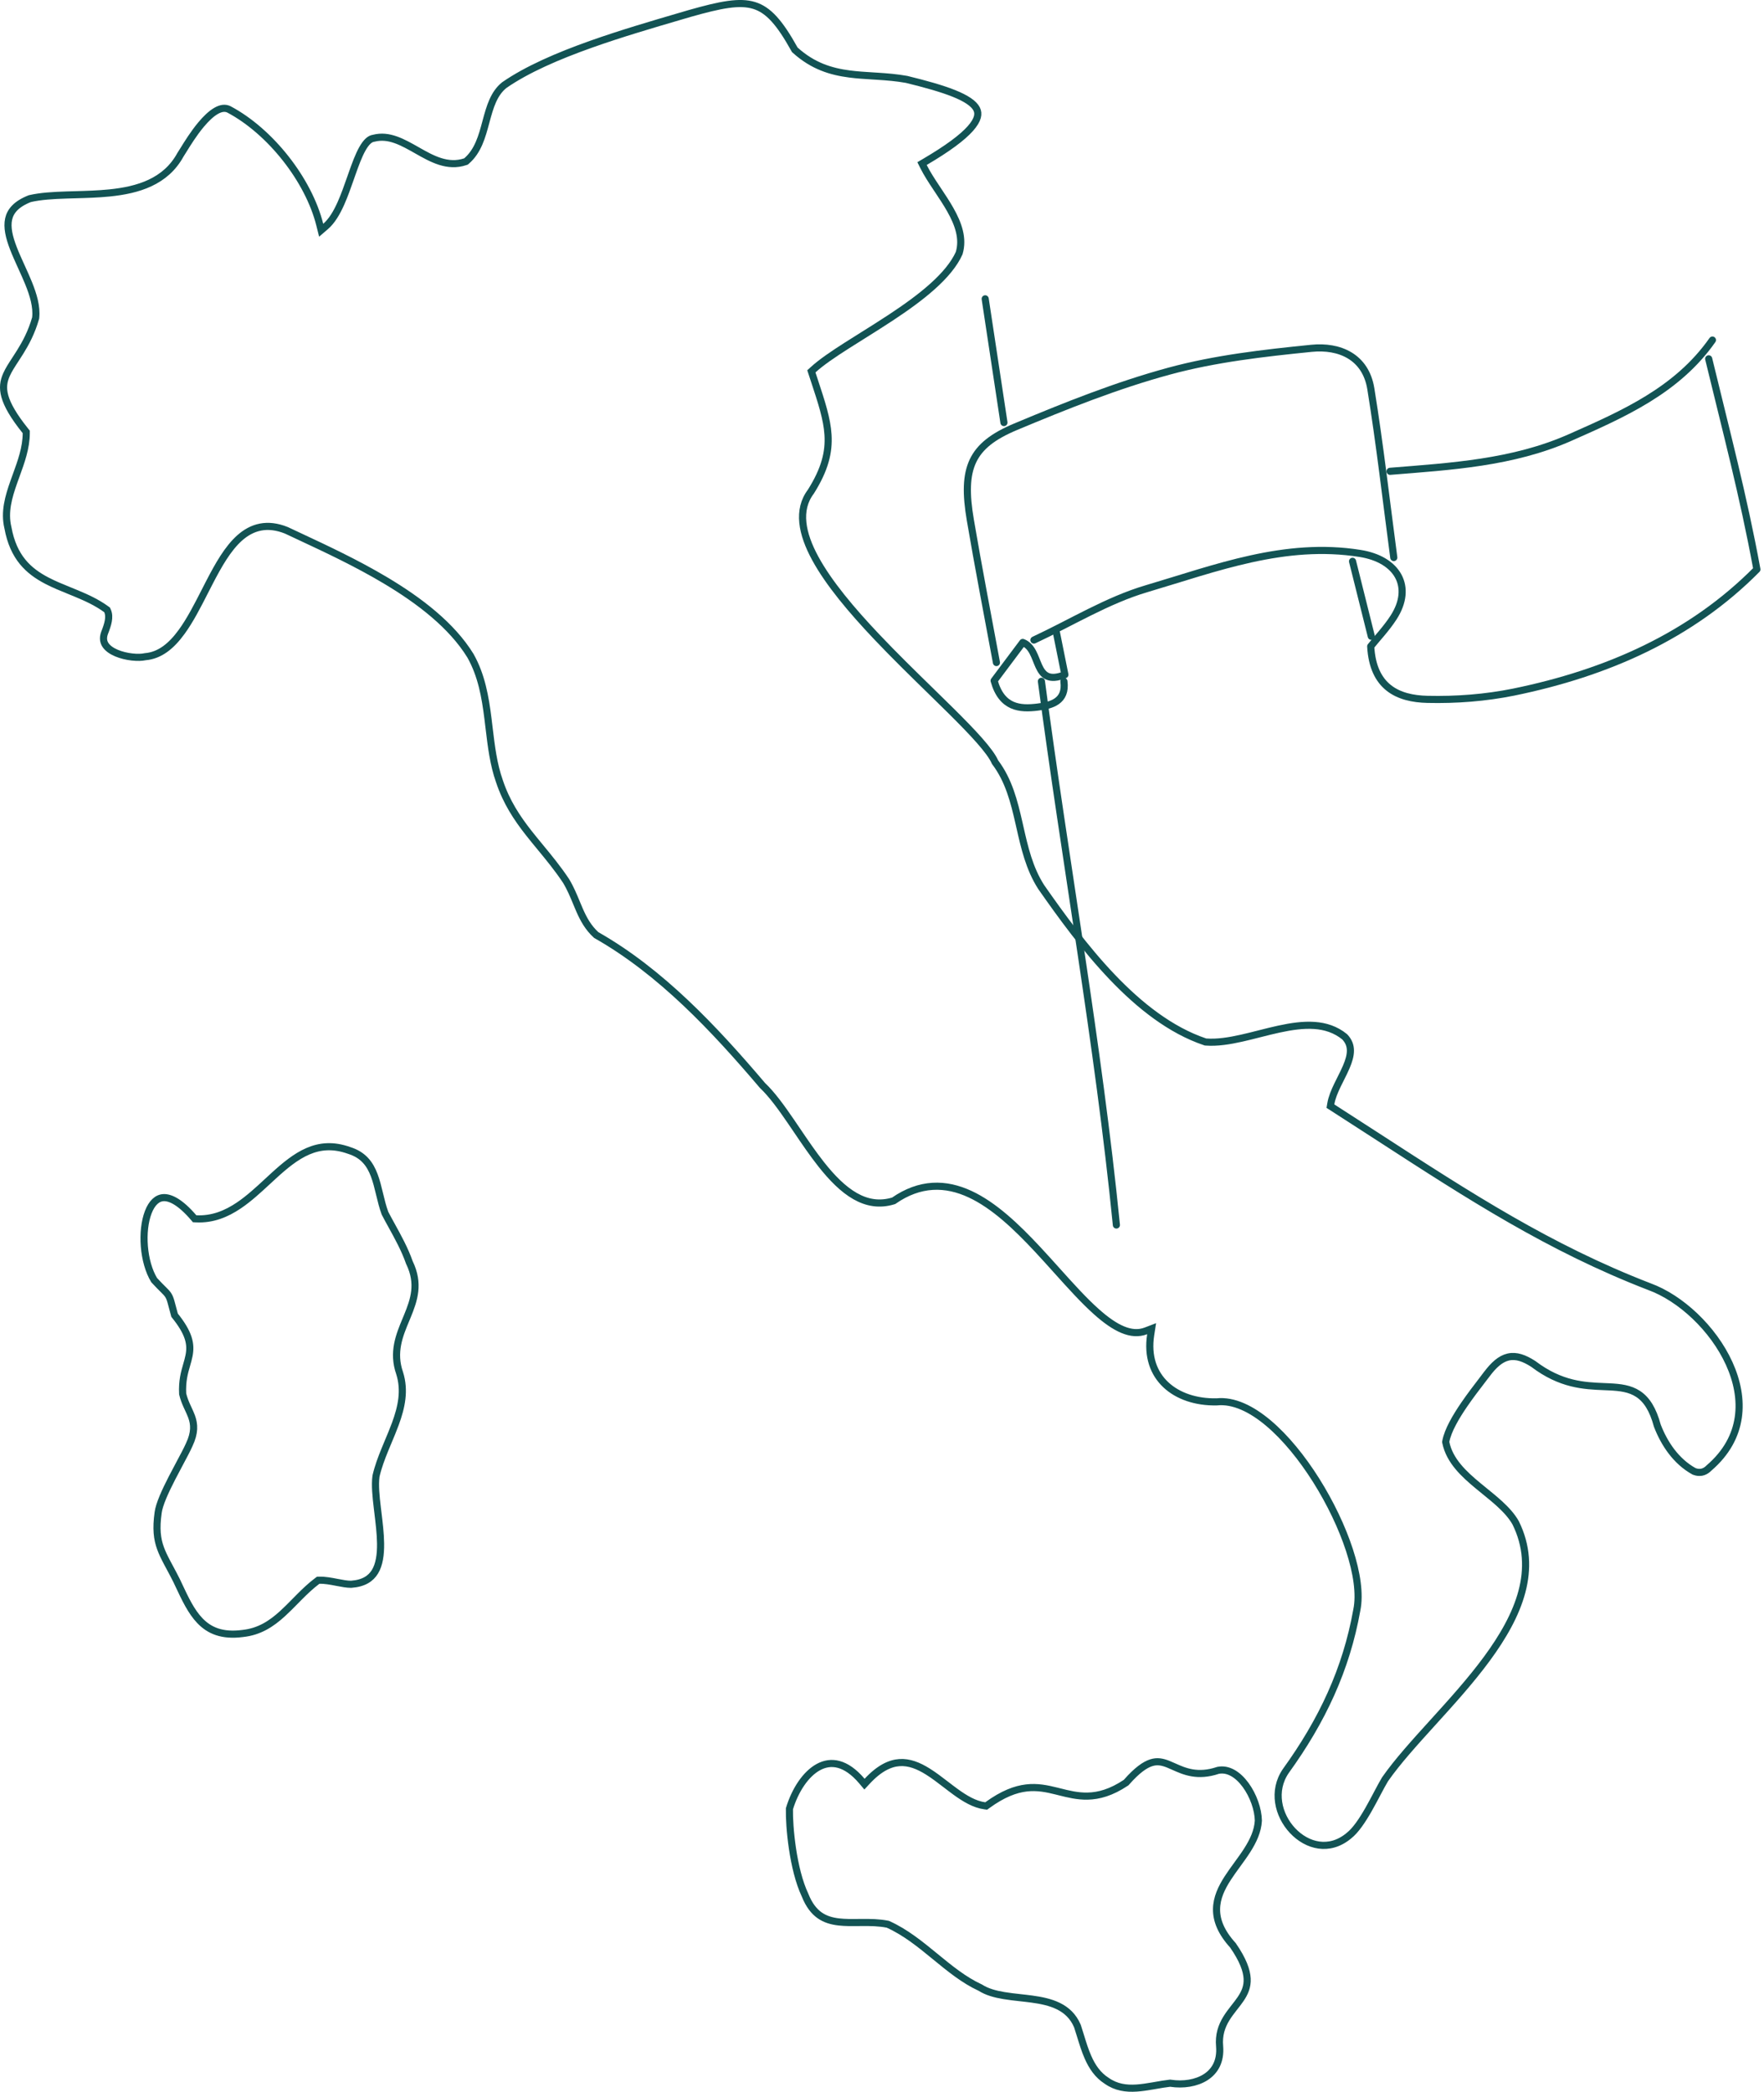 <?xml version="1.0" encoding="UTF-8"?> <svg xmlns="http://www.w3.org/2000/svg" width="248" height="294" viewBox="0 0 248 294" fill="none"><path d="M195.952 78.365C194.898 70.459 194.002 62.533 192.727 54.659C192 50.137 188.332 48.556 184.368 48.957C177.654 49.631 170.856 50.401 164.373 52.161C156.995 54.164 149.827 57.031 142.755 59.993C136.525 62.607 135.176 65.79 136.42 73.094C137.558 79.787 138.855 86.449 140.088 93.121" stroke="#125354" stroke-miterlimit="10" stroke-linecap="round" stroke-linejoin="round"></path><path d="M240.223 50.432C242.658 60.509 245.093 69.647 247.001 80.03C237.746 89.389 225.888 94.597 212.808 97.274C208.855 98.075 204.723 98.391 200.697 98.296C196.523 98.201 193.023 96.599 192.707 90.844C193.571 89.758 194.899 88.367 195.922 86.786C198.715 82.454 196.459 78.617 191.21 77.784C180.617 76.098 170.941 79.861 161.202 82.739C155.7 84.362 150.63 87.503 145.359 89.959" stroke="#125354" stroke-miterlimit="10" stroke-linecap="round" stroke-linejoin="round"></path><path d="M146.412 95.756C149.764 121.243 154.402 146.603 156.953 172.174" stroke="#125354" stroke-miterlimit="10" stroke-linecap="round" stroke-linejoin="round"></path><path d="M240.75 47.797C235.785 54.87 228.249 58.169 220.723 61.5C212.659 65.063 204.027 65.547 195.426 66.243" stroke="#125354" stroke-miterlimit="10" stroke-linecap="round" stroke-linejoin="round"></path><path d="M148.521 88.905C148.911 90.834 149.301 92.763 149.712 94.829C145.127 96.652 146.508 91.329 143.788 90.296C142.45 92.088 141.016 93.996 139.762 95.672C140.837 99.519 143.398 99.688 145.875 99.382C147.783 99.15 149.954 98.602 149.575 95.767" stroke="#125354" stroke-miterlimit="10" stroke-linecap="round" stroke-linejoin="round"></path><path d="M138.508 42C139.383 47.797 140.258 53.594 141.143 59.392" stroke="#125354" stroke-miterlimit="10" stroke-linecap="round" stroke-linejoin="round"></path><path d="M190.154 78.892C191.029 82.402 191.915 85.922 192.789 89.432" stroke="#125354" stroke-miterlimit="10" stroke-linecap="round" stroke-linejoin="round"></path><path d="M121.173 250.33L121.537 250.76L121.92 250.348C123.623 248.518 125.121 247.821 126.463 247.732C127.818 247.641 129.115 248.162 130.429 248.98C131.291 249.517 132.112 250.148 132.946 250.789C133.402 251.139 133.861 251.492 134.333 251.835C135.627 252.773 136.995 253.609 138.449 253.805L138.648 253.831L138.81 253.714C141.002 252.12 142.769 251.475 144.298 251.295C145.833 251.114 147.172 251.395 148.545 251.735C148.68 251.769 148.815 251.803 148.951 251.837C150.185 252.147 151.478 252.472 152.896 252.443C154.496 252.41 156.229 251.931 158.271 250.574L158.326 250.538L158.37 250.488C159.862 248.793 160.964 248.036 161.847 247.754C162.701 247.482 163.42 247.633 164.23 247.953C164.482 248.052 164.742 248.169 165.014 248.291C166.507 248.961 168.36 249.793 171.248 248.821C172.648 248.538 174.025 249.385 175.117 250.872C176.202 252.35 176.886 254.314 176.913 255.895C176.825 257.369 176.199 258.713 175.354 260.04C174.931 260.705 174.459 261.354 173.981 262.011L173.935 262.074C173.475 262.705 173.01 263.344 172.594 263.99C171.737 265.321 171.048 266.745 171.032 268.33C171.016 269.926 171.683 271.592 173.338 273.415C174.755 275.462 175.278 276.944 175.336 278.092C175.393 279.227 174.998 280.107 174.412 280.969C174.159 281.342 173.877 281.701 173.581 282.079C173.529 282.146 173.476 282.213 173.423 282.281C173.074 282.728 172.713 283.202 172.399 283.72C171.762 284.768 171.317 285.999 171.466 287.619C171.631 289.738 170.78 291.127 169.494 291.949C168.176 292.791 166.352 293.065 164.581 292.8L164.516 292.791L164.451 292.798C163.78 292.874 163.101 292.993 162.437 293.109C162.323 293.128 162.209 293.148 162.097 293.168C161.317 293.302 160.557 293.423 159.808 293.473C158.321 293.572 156.918 293.384 155.602 292.463L155.593 292.458L155.585 292.452C154.334 291.651 153.548 290.485 152.954 289.132C152.536 288.18 152.228 287.178 151.915 286.158C151.775 285.703 151.634 285.245 151.482 284.786L151.475 284.767L151.467 284.748C150.302 282.003 147.662 281.321 145.058 280.967C144.505 280.891 143.962 280.832 143.427 280.773C142.652 280.687 141.891 280.603 141.132 280.476C139.874 280.266 138.748 279.952 137.841 279.376L137.812 279.358L137.782 279.344C135.512 278.296 133.524 276.667 131.476 274.988L131.446 274.963C129.406 273.292 127.304 271.573 124.872 270.478L124.82 270.454L124.763 270.443C123.575 270.21 122.364 270.195 121.213 270.204C121.05 270.205 120.889 270.207 120.729 270.208C119.743 270.219 118.813 270.229 117.932 270.127C116.919 270.01 116.014 269.748 115.23 269.195C114.449 268.644 113.746 267.774 113.187 266.369L113.181 266.354L113.174 266.34C112.322 264.534 111.756 262.118 111.412 259.817C111.075 257.561 110.959 255.458 110.985 254.22C111.783 251.592 113.283 249.318 115.069 248.354C115.953 247.877 116.904 247.719 117.902 247.985C118.91 248.253 120.018 248.967 121.173 250.33ZM44.956 31.575L45.153 32.36L45.767 31.833C46.665 31.062 47.352 29.874 47.928 28.586C48.432 27.457 48.872 26.201 49.292 25.001C49.354 24.824 49.416 24.648 49.477 24.474C49.959 23.103 50.421 21.854 50.944 20.922C51.481 19.967 51.996 19.504 52.514 19.434L52.542 19.43L52.569 19.423C54.678 18.891 56.571 19.966 58.671 21.157L58.678 21.161L58.679 21.162C60.694 22.305 62.931 23.575 65.424 22.726L65.515 22.695L65.588 22.632C67.208 21.247 67.774 19.142 68.293 17.211C68.308 17.152 68.324 17.094 68.34 17.036C68.89 14.995 69.424 13.153 70.886 11.969C74.067 9.759 78.451 7.864 83.124 6.207C87.29 4.729 91.655 3.45 95.556 2.307C96.031 2.168 96.498 2.031 96.957 1.896C99.132 1.279 100.886 0.836 102.365 0.629C103.84 0.422 105.008 0.456 106.019 0.767C108.026 1.384 109.595 3.149 111.697 6.925L111.737 6.998L111.799 7.054C114.285 9.293 116.822 10.06 119.435 10.399C120.516 10.54 121.619 10.608 122.728 10.676C122.947 10.69 123.166 10.703 123.386 10.717C124.72 10.803 126.071 10.91 127.465 11.161C130.112 11.811 132.38 12.439 134.1 13.128C134.961 13.473 135.668 13.827 136.211 14.197C136.756 14.568 137.108 14.937 137.297 15.301C137.478 15.651 137.523 16.024 137.405 16.459C137.282 16.91 136.976 17.445 136.415 18.075C135.29 19.338 133.242 20.87 130.031 22.755L129.628 22.992L129.837 23.41C130.326 24.389 130.979 25.391 131.645 26.392C131.714 26.495 131.783 26.599 131.852 26.702C132.456 27.61 133.063 28.521 133.588 29.448C134.758 31.512 135.454 33.539 134.85 35.575C134.14 37.158 132.815 38.719 131.115 40.244C129.409 41.774 127.356 43.241 125.243 44.635C123.89 45.527 122.526 46.381 121.215 47.202C120.473 47.666 119.748 48.12 119.051 48.565C117.142 49.782 115.449 50.927 114.307 51.976L114.069 52.194L114.17 52.5C114.284 52.848 114.396 53.187 114.505 53.517C115.503 56.537 116.268 58.853 116.409 61.107C116.562 63.558 115.974 65.96 114.005 69.093C112.051 71.666 112.732 75.009 114.614 78.473C116.514 81.971 119.739 85.792 123.245 89.492C125.731 92.117 128.38 94.703 130.819 97.084C131.821 98.062 132.787 99.005 133.692 99.902C135.251 101.448 136.629 102.857 137.706 104.08C138.792 105.314 139.536 106.319 139.868 107.061L139.891 107.113L139.924 107.158C141.823 109.689 142.566 112.638 143.265 115.706C143.303 115.875 143.341 116.044 143.38 116.214C144.032 119.094 144.704 122.064 146.381 124.674L146.386 124.683L146.392 124.691C149.178 128.669 152.517 133.286 156.357 137.311C160.193 141.332 164.562 144.797 169.419 146.431L169.479 146.451L169.541 146.456C171.12 146.575 172.828 146.301 174.553 145.914C175.366 145.732 176.193 145.522 177.018 145.312L177.174 145.273C178.054 145.05 178.931 144.829 179.801 144.64C183.302 143.879 186.526 143.671 189.048 145.723C189.635 146.34 189.851 146.983 189.854 147.658C189.857 148.364 189.627 149.131 189.271 149.962C189.039 150.507 188.769 151.043 188.492 151.594C188.341 151.894 188.188 152.198 188.038 152.51C187.624 153.368 187.244 154.262 187.098 155.143L187.044 155.468L187.322 155.646C189.524 157.057 191.664 158.444 193.76 159.802C206.614 168.133 217.837 175.407 231.867 180.83L231.876 180.833C236.247 182.423 240.863 186.692 243.111 191.646C244.231 194.114 244.751 196.724 244.383 199.235C244.017 201.737 242.765 204.177 240.277 206.316L240.261 206.33L240.246 206.345C240.069 206.525 239.808 206.739 239.466 206.857C239.143 206.968 238.716 207.005 238.165 206.795C235.62 205.386 233.974 202.892 233.003 200.375C232.379 198.073 231.497 196.708 230.312 195.923C229.139 195.146 227.753 194.997 226.296 194.923C226.038 194.91 225.775 194.899 225.507 194.888C222.734 194.773 219.442 194.638 215.58 191.709L215.564 191.697L215.547 191.686C214.298 190.888 213.178 190.473 212.058 190.726C210.954 190.974 209.995 191.84 208.977 193.207L208.976 193.207C208.794 193.453 208.561 193.756 208.295 194.102C207.609 194.994 206.702 196.175 205.854 197.413C204.687 199.117 203.558 201.034 203.269 202.565L203.25 202.663L203.27 202.76C203.8 205.317 205.808 207.177 207.83 208.849C208.124 209.092 208.417 209.33 208.708 209.567C209.443 210.163 210.163 210.749 210.832 211.361C211.759 212.21 212.549 213.078 213.087 214.033C216.291 220.529 213.576 226.974 209.027 233.153C206.759 236.235 204.066 239.208 201.492 242.044L201.422 242.121C198.884 244.918 196.459 247.591 194.728 250.07L194.718 250.084L194.71 250.099C194.392 250.627 194.035 251.299 193.653 252.02L193.606 252.11C193.235 252.811 192.838 253.562 192.418 254.299C191.531 255.856 190.583 257.273 189.633 258.012L189.628 258.017L189.622 258.021C188.231 259.171 186.766 259.512 185.409 259.319C184.039 259.124 182.74 258.379 181.721 257.293C179.674 255.111 178.87 251.693 180.761 248.927C185.888 241.832 189.268 234.62 190.75 226.307C191.219 224.057 190.757 221.045 189.719 217.86C188.673 214.655 187.022 211.209 185.042 208.064C183.063 204.921 180.742 202.058 178.346 200.034C175.973 198.03 173.444 196.781 171.061 197.031C168.155 197.093 165.599 196.226 163.896 194.623C162.202 193.029 161.3 190.662 161.775 187.599L161.908 186.746L161.102 187.055C160.079 187.447 159.008 187.365 157.852 186.887C156.685 186.405 155.456 185.529 154.158 184.373C152.368 182.779 150.518 180.722 148.573 178.56C147.684 177.571 146.775 176.56 145.843 175.562C142.903 172.413 139.749 169.405 136.385 167.842C134.695 167.056 132.936 166.628 131.116 166.739C129.314 166.849 127.485 167.485 125.633 168.774C123.648 169.388 121.873 169.054 120.217 168.111C118.523 167.146 116.957 165.543 115.463 163.657C114.261 162.138 113.127 160.465 112.02 158.83C111.752 158.435 111.486 158.043 111.221 157.655C109.877 155.689 108.548 153.839 107.191 152.554C100.427 144.599 92.918 136.573 83.817 131.414C82.693 130.386 82.047 129.201 81.48 127.913C81.332 127.576 81.188 127.228 81.041 126.873C80.628 125.875 80.192 124.821 79.582 123.813L79.576 123.804L79.57 123.796C78.417 122.061 77.164 120.543 75.958 119.079C75.406 118.411 74.865 117.754 74.346 117.094C72.679 114.969 71.197 112.745 70.213 109.796L70.213 109.796L70.21 109.788C69.374 107.419 69.073 104.906 68.764 102.331C68.711 101.887 68.658 101.442 68.602 100.996C68.222 97.984 67.706 94.93 66.136 92.156L66.132 92.148L66.127 92.14C63.515 87.905 58.993 84.433 54.188 81.568C50.108 79.135 45.776 77.113 42.16 75.425C41.512 75.122 40.886 74.83 40.289 74.548L40.276 74.542L40.263 74.536C38.933 74.002 37.728 73.87 36.624 74.081C35.522 74.292 34.562 74.838 33.71 75.591C32.026 77.08 30.698 79.441 29.446 81.859C29.228 82.279 29.013 82.701 28.798 83.122C27.757 85.163 26.727 87.181 25.529 88.822C24.088 90.798 22.48 92.12 20.44 92.296L20.406 92.299L20.372 92.306C19.961 92.399 19.313 92.423 18.572 92.341C17.838 92.259 17.052 92.077 16.369 91.788C15.68 91.496 15.14 91.114 14.837 90.659C14.551 90.231 14.443 89.696 14.691 88.985C14.941 88.351 15.135 87.786 15.226 87.284C15.318 86.776 15.312 86.289 15.111 85.841L15.057 85.72L14.95 85.641C13.653 84.694 12.206 84.028 10.773 83.432C10.427 83.287 10.082 83.147 9.74 83.008C8.653 82.567 7.596 82.138 6.593 81.615C5.286 80.934 4.112 80.113 3.168 78.953C2.227 77.796 1.495 76.276 1.112 74.164L1.109 74.151L1.106 74.138C0.593 71.967 1.183 69.877 1.962 67.683C2.063 67.398 2.168 67.11 2.273 66.821C2.963 64.926 3.688 62.935 3.691 60.883L3.691 60.707L3.581 60.569C1.888 58.46 1.027 56.925 0.684 55.701C0.349 54.508 0.499 53.586 0.912 52.658C1.216 51.975 1.645 51.318 2.147 50.549C2.363 50.217 2.593 49.865 2.832 49.481C3.609 48.234 4.423 46.737 4.999 44.74L5.011 44.699L5.016 44.656C5.187 43.103 4.675 41.42 4.012 39.785C3.704 39.026 3.355 38.259 3.012 37.506C2.983 37.441 2.953 37.376 2.923 37.311C2.551 36.491 2.19 35.689 1.889 34.91C1.28 33.332 0.955 31.941 1.214 30.781C1.459 29.682 2.259 28.677 4.193 27.919C5.682 27.571 7.459 27.467 9.39 27.405C9.769 27.393 10.154 27.382 10.543 27.371C12.132 27.327 13.789 27.281 15.397 27.118C19.388 26.713 23.281 25.571 25.369 21.752C25.478 21.589 25.62 21.359 25.791 21.081C26.352 20.173 27.228 18.755 28.269 17.509C28.952 16.692 29.671 15.995 30.369 15.59C31.059 15.191 31.655 15.113 32.187 15.376C38.033 18.475 43.388 25.311 44.956 31.575ZM22.234 212.598L22.235 212.59C22.304 212.038 22.541 211.302 22.894 210.45C23.244 209.606 23.693 208.681 24.166 207.76C24.52 207.071 24.89 206.378 25.239 205.724C25.809 204.657 26.322 203.697 26.61 203.04C27 202.209 27.186 201.5 27.219 200.851C27.253 200.198 27.128 199.636 26.939 199.109C26.806 198.741 26.633 198.369 26.463 198.002C26.398 197.863 26.334 197.725 26.272 197.588C26.046 197.085 25.83 196.547 25.679 195.906C25.591 194.087 25.927 192.923 26.239 191.846C26.366 191.407 26.488 190.983 26.576 190.535C26.729 189.76 26.752 188.968 26.444 188.027C26.149 187.121 25.557 186.107 24.542 184.848C24.424 184.416 24.326 184.045 24.244 183.735C24.171 183.454 24.11 183.223 24.058 183.04C23.939 182.619 23.836 182.318 23.66 182.041C23.49 181.773 23.265 181.549 22.971 181.258L22.916 181.204C22.625 180.915 22.231 180.525 21.672 179.917C20.904 178.647 20.438 176.933 20.296 175.184C20.152 173.416 20.345 171.67 20.843 170.376C21.348 169.066 22.098 168.362 23.005 168.326C23.967 168.288 25.371 168.971 27.223 171.132L27.363 171.296L27.578 171.306C29.881 171.419 31.829 170.606 33.581 169.424C35.003 168.465 36.327 167.239 37.613 166.049C37.896 165.786 38.178 165.525 38.459 165.269C40.033 163.833 41.579 162.542 43.291 161.806C44.978 161.08 46.84 160.888 49.076 161.691L49.085 161.694L49.095 161.697C51.087 162.322 52.017 163.603 52.615 165.185C52.919 165.99 53.132 166.863 53.352 167.773L53.365 167.828C53.578 168.711 53.799 169.628 54.117 170.491L54.128 170.521L54.142 170.549C54.427 171.099 54.742 171.671 55.068 172.262C55.953 173.869 56.913 175.611 57.539 177.407L57.548 177.434L57.561 177.46C58.993 180.424 58.221 182.679 57.253 185.03C57.192 185.178 57.13 185.327 57.068 185.477C56.15 187.682 55.16 190.059 56.184 192.994C56.954 195.429 56.454 197.759 55.576 200.144C55.275 200.961 54.938 201.766 54.595 202.582C54.434 202.966 54.273 203.351 54.113 203.742C53.62 204.951 53.157 206.186 52.867 207.445L52.862 207.468L52.859 207.491C52.694 208.735 52.857 210.328 53.052 211.956C53.077 212.168 53.103 212.381 53.129 212.594C53.306 214.051 53.487 215.538 53.505 216.926C53.525 218.525 53.324 219.905 52.716 220.905C52.133 221.863 51.133 222.544 49.362 222.669C48.792 222.675 48.111 222.544 47.341 222.396L47.287 222.385C46.518 222.237 45.669 222.077 44.894 222.097L44.734 222.101L44.606 222.197C43.681 222.893 42.855 223.684 42.068 224.474C41.864 224.679 41.663 224.884 41.463 225.087C40.888 225.671 40.327 226.241 39.738 226.778C38.168 228.211 36.481 229.331 34.14 229.583L34.14 229.583L34.129 229.585C31.207 229.969 29.424 229.162 28.11 227.795C26.877 226.512 26.038 224.723 25.123 222.774C25.028 222.571 24.932 222.366 24.834 222.16L24.834 222.16L24.829 222.15C24.493 221.479 24.171 220.878 23.877 220.331C23.748 220.091 23.624 219.861 23.507 219.639C23.12 218.906 22.802 218.258 22.562 217.593C22.092 216.287 21.912 214.869 22.234 212.598Z" stroke="#125354"></path></svg> 